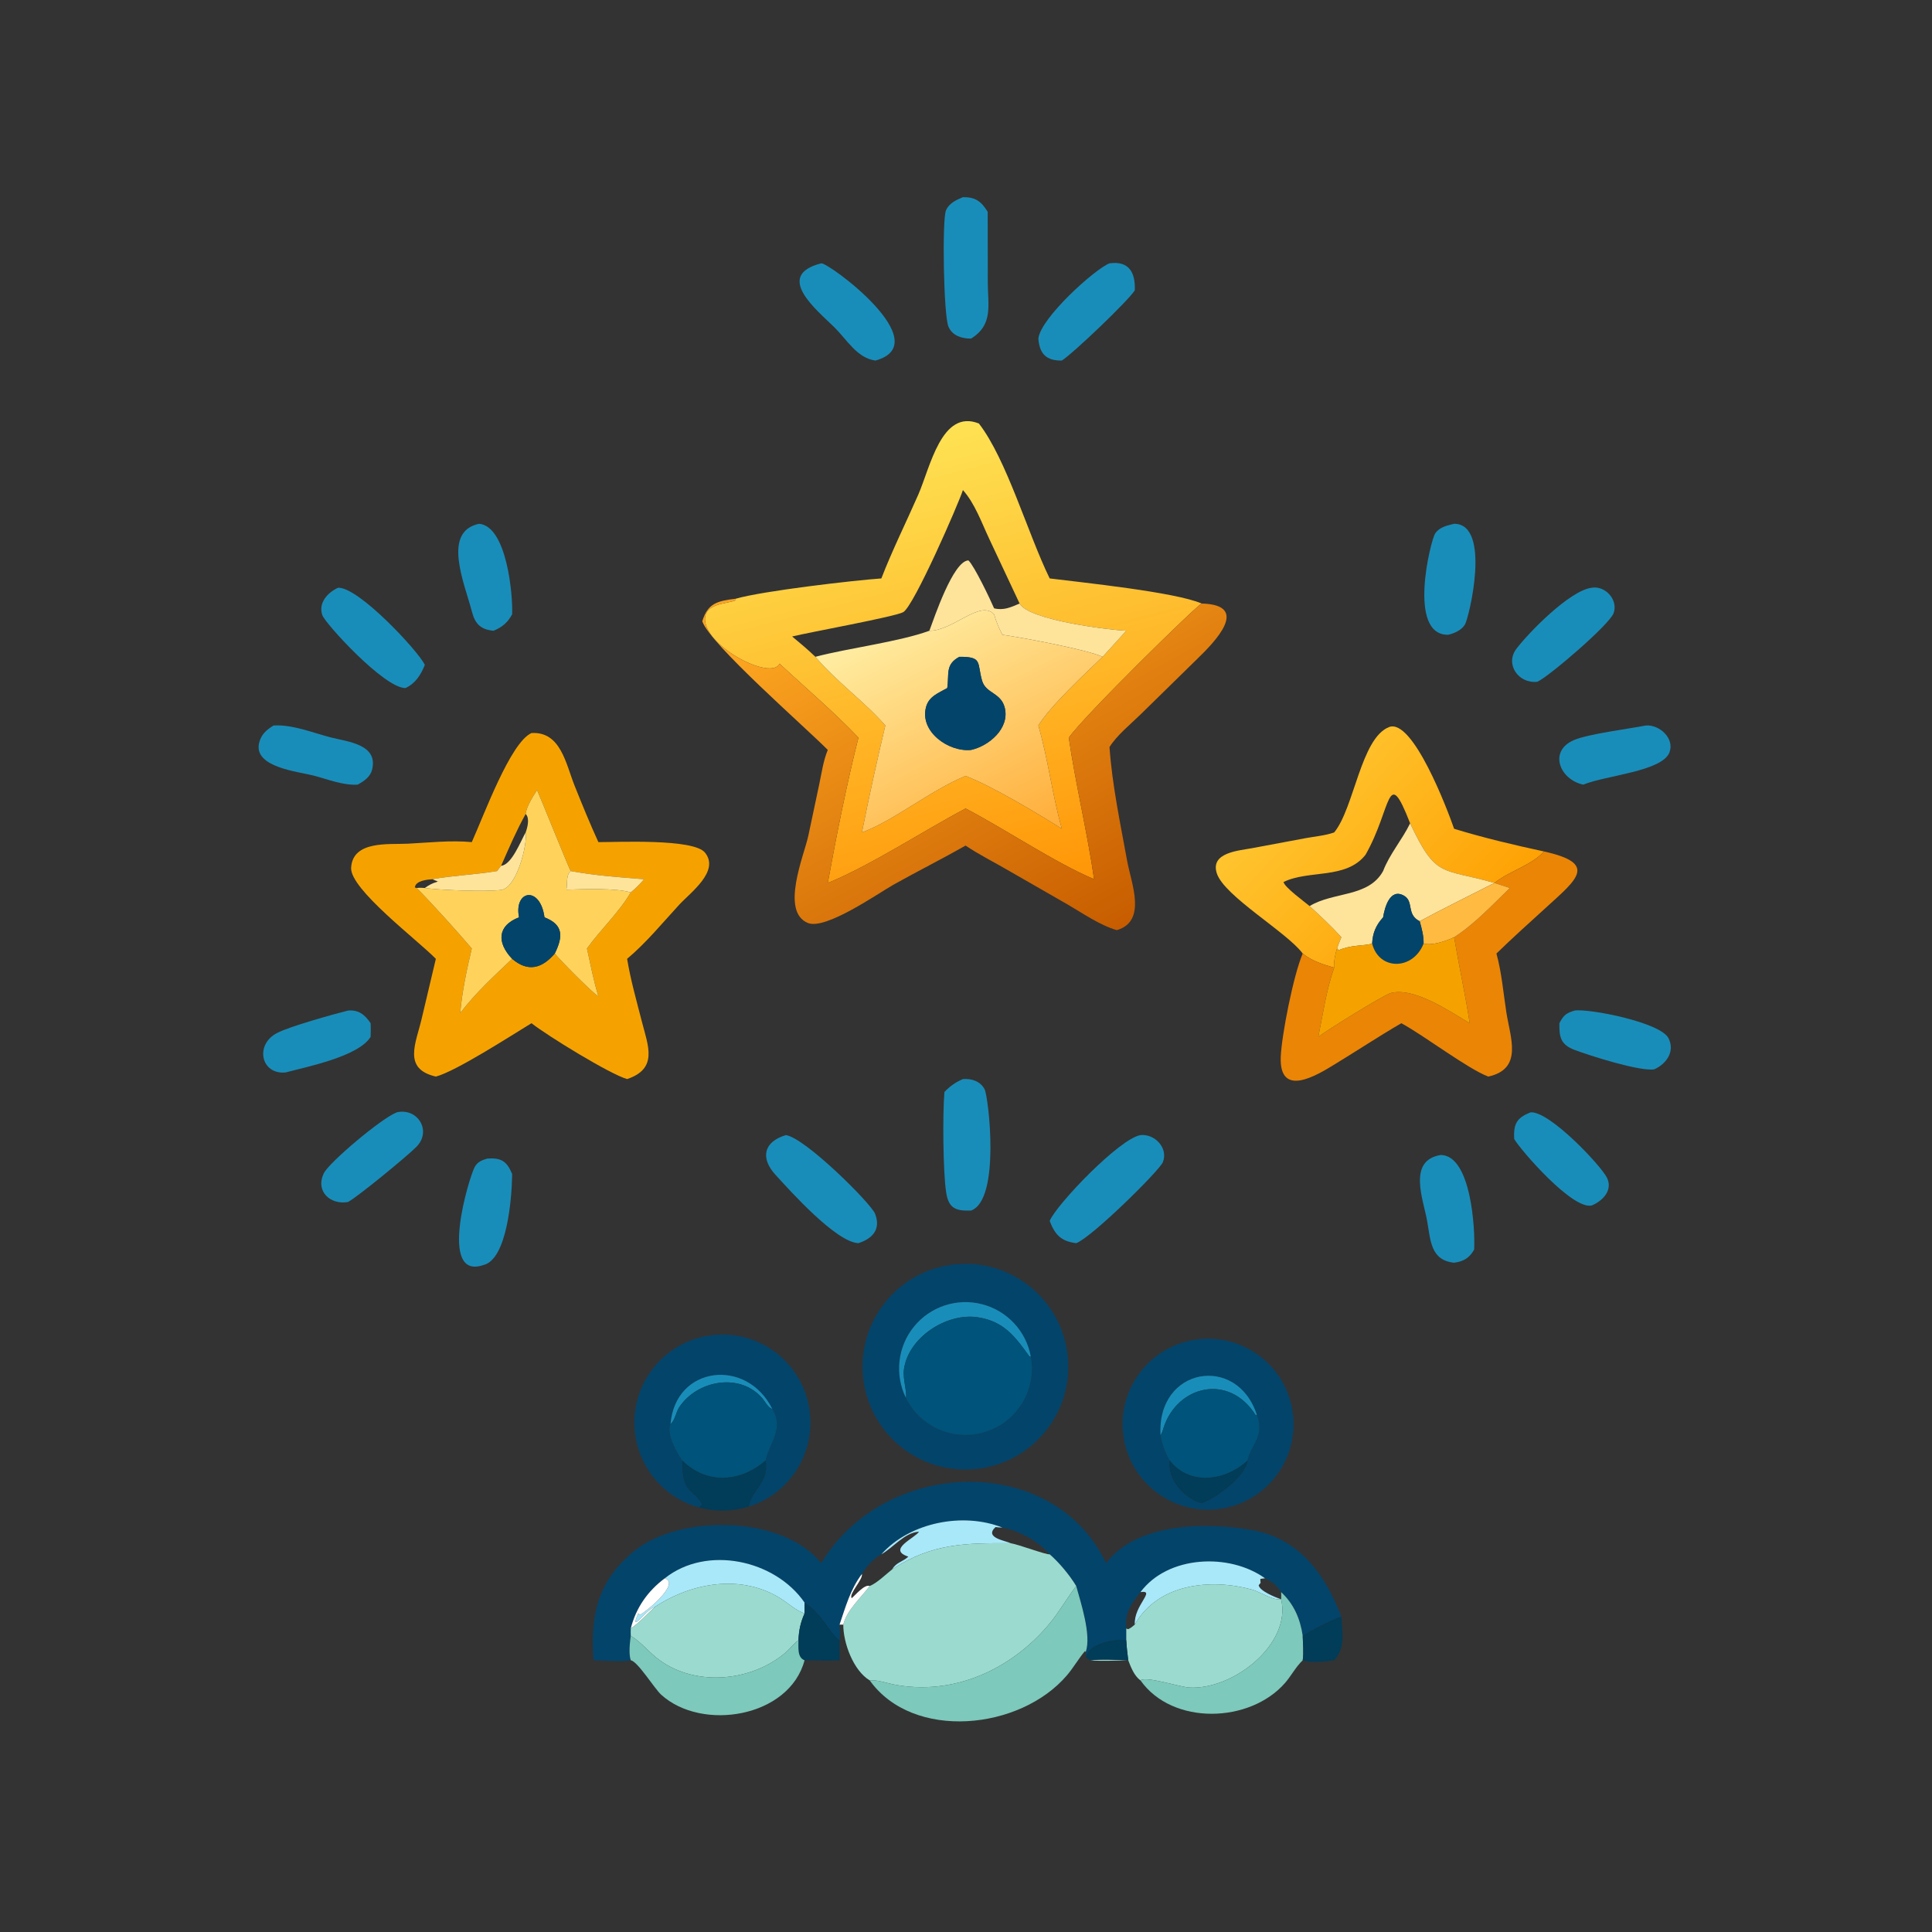 <?xml version="1.0" encoding="utf-8" ?>
<svg xmlns="http://www.w3.org/2000/svg" xmlns:xlink="http://www.w3.org/1999/xlink" width="1024" height="1024">
	<rect width="100%" height="100%" fill="#333333" stroke="none"/>
	<path fill="#198DB9" transform="scale(2 2)" d="M257.337 89.73C254.935 89.736 252.434 89.022 251.365 86.61C250.051 83.645 249.641 58.295 250.687 55.769C251.466 53.887 253.418 52.975 255.183 52.252C258.423 52.206 260.006 53.302 261.747 56.123L261.772 74.73C261.775 80.913 263.301 86.037 257.337 89.73Z"/>
	<path fill="#198DB9" transform="scale(2 2)" d="M275.178 89.73C275.763 84.255 290.179 71.264 294.029 69.785C299.2 69.073 300.916 72.213 300.732 76.927C299.168 79.558 284.206 93.828 281.386 95.552C277.238 95.599 275.489 93.746 275.178 89.73Z"/>
	<path fill="#198DB9" transform="scale(2 2)" d="M231.995 95.552C227.115 94.898 224.386 89.95 221.138 86.755C216.468 82.161 205.017 72.999 217.633 69.785C219.582 69.55 248.566 90.982 231.995 95.552Z"/>
	<defs>
		<linearGradient id="gradient_0" gradientUnits="userSpaceOnUse" x1="271.3" y1="236.899" x2="239.931" y2="115.773">
			<stop offset="0" stop-color="#FF9607"/>
			<stop offset="1" stop-color="#FEE253"/>
		</linearGradient>
	</defs>
	<path fill="url(#gradient_0)" transform="scale(2 2)" d="M194.941 158.677C202.109 156.591 226.369 153.793 233.569 153.29C236.477 145.766 240.123 138.466 243.358 131.072C246.53 123.824 249.529 108.281 259.42 112.234C266.779 121.739 272.347 141.366 278.175 153.29C286.351 154.319 311.588 156.905 318.451 159.943C317.278 160.304 287.428 189.556 283.241 195.493C285.076 208.048 288.136 220.447 289.946 233.002C279.602 228.639 266.381 219.722 255.891 214.259C244.897 220.08 230.517 229.474 219.373 233.99C221.565 221.913 224.469 207.379 227.494 195.493C221.193 188.827 213.408 182.24 206.602 175.891C204.455 180.37 187.565 171.787 186.855 164.515C186.391 159.765 192.691 160.109 194.986 159.065L194.941 158.677ZM270.207 159.943L262.133 142.746C260.113 138.459 258.364 133.448 255.183 129.87C254.013 133.503 242.231 160.558 239.376 162.222C237.339 163.41 214.388 167.576 209.928 168.675C212.02 170.427 214.124 172.156 216.081 174.06C221.913 180.889 229.033 185.839 234.623 192.266C232.397 201.642 230.301 211.157 228.411 220.608C237.143 217.342 246.342 209.596 255.891 205.623C263.19 208.479 274.575 215.341 281.386 219.632C278.878 210.61 277.753 201.247 275.178 192.266C278.34 187.081 287.555 178.524 292.207 174.06L298.473 167.159C293.628 166.916 272.593 164.334 270.207 159.943Z"/>
	<path fill="#198DB9" transform="scale(2 2)" d="M130.791 167.159C127.513 166.847 125.949 165.448 125.105 162.228C123.088 154.532 117.074 140.875 126.964 138.809C134.357 139.446 135.955 157.836 135.719 162.806C134.475 165.058 133.121 166.172 130.791 167.159Z"/>
	<path fill="#198DB9" transform="scale(2 2)" d="M383.818 168.22C372.828 168.414 379.176 143.135 380.311 141.412C381.463 139.662 383.471 139.276 385.354 138.809C395.333 138.796 389.292 163.854 388.197 165.558C387.239 167.049 385.464 167.806 383.818 168.22Z"/>
	<path fill="#FEE49B" transform="scale(2 2)" d="M270.207 159.943C272.593 164.334 293.628 166.916 298.473 167.159L292.207 174.06C288.185 172.17 270.733 168.93 265.645 168.22C264.742 166.488 263.972 164.689 263.447 162.806C259.757 158.825 252.497 167.242 246.291 167.159C247.573 163.764 252.586 148.675 256.636 148.512C258.143 149.855 262.451 158.865 263.447 161.217C266.023 161.832 267.874 160.929 270.207 159.943Z"/>
	<path fill="#198DB9" transform="scale(2 2)" d="M407.429 180.671C402.409 181.261 398.755 176.006 401.885 171.905C405.164 167.608 415.972 156.498 421.819 155.759C425.388 155.132 428.912 158.959 427.623 162.491C426.505 165.556 410.503 179.277 407.429 180.671Z"/>
	<path fill="#198DB9" transform="scale(2 2)" d="M107.468 182.341C101.834 182.417 86.23 165.26 85.433 163.051C84.266 159.818 86.84 157.002 89.592 155.759C95.003 155.516 110.741 172.429 112.589 176.184C111.543 178.825 110.11 181.1 107.468 182.341Z"/>
	<defs>
		<linearGradient id="gradient_1" gradientUnits="userSpaceOnUse" x1="292.564" y1="247.857" x2="239.274" y2="150.313">
			<stop offset="0" stop-color="#C75D00"/>
			<stop offset="1" stop-color="#FCA420"/>
		</linearGradient>
	</defs>
	<path fill="url(#gradient_1)" transform="scale(2 2)" d="M186.116 164.656C187.526 159.855 190.184 159.245 194.941 158.677L194.986 159.065C192.691 160.109 186.391 159.765 186.855 164.515C187.565 171.787 204.455 180.37 206.602 175.891C213.408 182.24 221.193 188.827 227.494 195.493C224.469 207.379 221.565 221.913 219.373 233.99C230.517 229.474 244.897 220.08 255.891 214.259C266.381 219.722 279.602 228.639 289.946 233.002C288.136 220.447 285.076 208.048 283.241 195.493C287.428 189.556 317.278 160.304 318.451 159.943C331.596 160.283 321.808 170.225 317.393 174.508L302.334 189.262C299.667 191.887 295.992 194.829 294.029 197.976C294.72 207.984 296.915 218.296 298.713 228.182C299.786 234.082 304.048 244.143 295.962 246.498C291.432 245.186 286.882 241.983 282.823 239.634L267.18 230.653C263.435 228.458 259.484 226.513 255.891 224.086C249.619 227.651 243.162 230.883 236.865 234.408C232.708 236.735 218.777 246.564 214.073 244.59C206.788 241.534 213.026 226.843 214.197 221.562L217.121 207.778C217.743 204.815 218.199 201.537 219.373 198.74C213.452 192.724 188.263 170.801 186.116 164.656Z"/>
	<defs>
		<linearGradient id="gradient_2" gradientUnits="userSpaceOnUse" x1="272.684" y1="221.827" x2="242.126" y2="161.414">
			<stop offset="0" stop-color="#FFAE3A"/>
			<stop offset="1" stop-color="#FFEDA2"/>
		</linearGradient>
	</defs>
	<path fill="url(#gradient_2)" transform="scale(2 2)" d="M246.291 167.159C252.497 167.242 259.757 158.825 263.447 162.806C263.972 164.689 264.742 166.488 265.645 168.22C270.733 168.93 288.185 172.17 292.207 174.06C287.555 178.524 278.34 187.081 275.178 192.266C277.753 201.247 278.878 210.61 281.386 219.632C274.575 215.341 263.19 208.479 255.891 205.623C246.342 209.596 237.143 217.342 228.411 220.608C230.301 211.157 232.397 201.642 234.623 192.266C229.033 185.839 221.913 180.889 216.081 174.06C225.046 171.703 238.161 170.117 246.291 167.159ZM254.253 174.06C250.409 176.106 251.587 178.663 251.032 182.341C248.739 183.65 246.188 184.525 245.423 187.33C243.636 193.883 251.373 199.345 257.337 198.74C262.094 197.691 267.61 193.018 266.277 187.586C265.262 183.455 261.232 183.848 260.242 180.331C258.899 175.562 260.423 174.033 254.253 174.06Z"/>
	<path fill="#03446B" transform="scale(2 2)" d="M251.032 182.341C251.587 178.663 250.409 176.106 254.253 174.06C260.423 174.033 258.899 175.562 260.242 180.331C261.232 183.848 265.262 183.455 266.277 187.586C267.61 193.018 262.094 197.691 257.337 198.74C251.373 199.345 243.636 193.883 245.423 187.33C246.188 184.525 248.739 183.65 251.032 182.341Z"/>
	<path fill="#198DB9" transform="scale(2 2)" d="M94.781 207.935C90.869 208.182 86.782 206.481 83.043 205.52C78.995 204.479 67.119 203.342 68.672 196.872C69.212 194.621 70.626 193.411 72.492 192.266C77.394 191.941 82.825 194.167 87.516 195.387C92.049 196.565 100.368 197.209 98.585 204.04C98.087 205.946 96.406 207.049 94.781 207.935Z"/>
	<path fill="#198DB9" transform="scale(2 2)" d="M419.574 207.935C413.384 206.636 410.229 199.031 417.154 196.11C420.977 194.498 431.38 193.191 436.166 192.266C439.756 191.968 443.866 195.698 442.416 199.409C440.455 204.425 425.697 205.453 419.574 207.935Z"/>
	<defs>
		<linearGradient id="gradient_3" gradientUnits="userSpaceOnUse" x1="386.031" y1="248.882" x2="343.056" y2="207.621">
			<stop offset="0" stop-color="#FEA205"/>
			<stop offset="1" stop-color="#FFC42E"/>
		</linearGradient>
	</defs>
	<path fill="url(#gradient_3)" transform="scale(2 2)" d="M373.699 218.188C367.523 202.364 368.909 214.19 361.877 226.529C356.714 233.118 346.845 230.454 340.147 233.743C340.408 235.133 345.724 238.998 347.063 240.12C349.978 242.8 352.832 245.423 355.473 248.381C355.083 249.361 354.638 250.347 354.342 251.359C353.86 252.666 353.411 255.065 353.569 256.456C350.526 255.533 347.745 254.726 345.234 252.692C341.04 247.035 324.434 237.503 322.469 231.443C320.671 225.898 328.316 225.436 331.833 224.773L346.026 222.117C348.548 221.655 351.132 221.452 353.569 220.608C358.879 214.162 360.633 195.615 368.096 192.685C374.396 190.212 383.647 214.689 385.354 219.632C393.073 222.008 401.272 223.94 409.168 225.646C405.822 229.386 399.908 230.845 396.056 233.99L396.056 233.99C381.933 229.952 380.637 232.894 373.699 218.188Z"/>
	<path fill="#F5A201" transform="scale(2 2)" d="M125.028 223.17C128.241 216.077 135.259 196.755 140.848 194.266C148.612 193.783 149.974 202.484 152.272 208.21C154.284 213.225 156.329 218.256 158.577 223.17C163.511 223.196 183.733 222.189 186.805 225.925C190.857 230.852 182.944 236.554 179.962 239.799C175.529 244.624 171.215 249.881 166.192 254.102C167.113 259.704 168.707 265.274 170.114 270.776C171.745 277.152 174.454 283.197 166.192 285.963C161.778 284.746 145.045 274.479 140.848 271.16C135.318 274.531 120.761 283.942 115.505 285.304C106.617 283.251 110.252 276.437 111.77 269.879L115.505 254.102C110.764 249.203 92.741 235.644 93.052 229.977C93.452 222.691 103.025 223.844 108.081 223.588C113.649 223.306 119.468 222.641 125.028 223.17ZM142.322 209.356C141.219 211.125 139.562 213.615 139.306 215.703C136.83 220.17 134.858 224.775 132.806 229.443C132.424 229.897 132.08 230.354 131.738 230.837C126.086 231.786 119.884 232.026 114.603 233.002C113.196 233.096 110.171 233.37 109.935 235.164C110.097 235.224 110.254 235.322 110.426 235.328C114.679 239.631 121.091 246.731 125.028 251.359C123.701 256.928 122.462 262.77 121.959 268.475C126.09 263.062 130.776 258.79 135.719 254.102C139.885 257.659 143.594 256.703 147.027 252.692C148.04 254.05 157.226 263.372 158.577 264.029C157.315 259.949 156.475 255.534 155.553 251.359C159.18 246.311 164.013 241.844 167.157 236.509C168.462 235.394 169.579 234.328 170.675 233.002C164.151 232.486 157.696 232.038 151.252 230.837C150.903 230.472 143.399 211.766 142.322 209.356Z"/>
	<path fill="#FFD35B" transform="scale(2 2)" d="M139.306 215.703C139.562 213.615 141.219 211.125 142.322 209.356C143.399 211.766 150.903 230.472 151.252 230.837C149.969 231.798 150.386 234.313 150.1 235.773C154.387 235.639 163.277 235.284 167.157 236.509C164.013 241.844 159.18 246.311 155.553 251.359C156.475 255.534 157.315 259.949 158.577 264.029C157.226 263.372 148.04 254.05 147.027 252.692C149.227 248.218 149.358 245.065 144.293 243.102C143.161 234.616 136.136 235.884 137.546 243.102C131.87 245.258 131.551 249.724 135.719 254.102C130.776 258.79 126.09 263.062 121.959 268.475C122.462 262.77 123.701 256.928 125.028 251.359C121.091 246.731 114.679 239.631 110.426 235.328C111.177 235.238 111.836 235.258 112.589 235.328C116.798 235.923 128.784 236.358 132.815 235.841C136.963 235.308 139.835 223.702 139.306 220.608C139.783 219.318 140.449 216.798 139.306 215.703Z"/>
	<path fill="#FEE49B" transform="scale(2 2)" d="M366.539 230.837C368.241 226.364 371.599 222.523 373.699 218.188C380.637 232.894 381.933 229.952 396.056 233.99C389.611 237.275 382.498 240.742 376.235 244.137C372.669 242.372 374.718 238.941 372.147 237.413C368.339 235.149 366.922 240.631 366.539 243.102C364.628 245.213 363.779 247.215 363.63 250.062C361.376 250.741 358.142 250.318 354.755 251.82L354.342 251.359C354.638 250.347 355.083 249.361 355.473 248.381C352.832 245.423 349.978 242.8 347.063 240.12C353.35 236.276 362.664 237.852 366.539 230.837Z"/>
	<path fill="#FEE49B" transform="scale(2 2)" d="M132.806 229.443C135.641 229.171 138.008 222.826 139.306 220.608C139.835 223.702 136.963 235.308 132.815 235.841C128.784 236.358 116.798 235.923 112.589 235.328C113.589 234.592 114.596 234.041 115.797 233.717L115.894 233.549L116.527 233.661C115.827 233.523 115.235 233.318 114.603 233.002C119.884 232.026 126.086 231.786 131.738 230.837C132.08 230.354 132.424 229.897 132.806 229.443Z"/>
	<path fill="#EB8506" transform="scale(2 2)" d="M409.168 225.646C423.517 228.829 417.962 233.001 409.756 240.475C405.333 244.504 400.862 248.52 396.573 252.692C397.96 257.75 398.396 263.076 399.195 268.251C400.239 275.025 403.703 283.258 394.41 285.304C388.964 283.25 377.536 274.52 371.371 271.16C365.357 274.658 359.524 278.524 353.575 282.14C349.128 284.844 338.964 291.186 339.412 280.071C339.64 274.383 342.756 258.446 345.234 252.692C347.745 254.726 350.526 255.533 353.569 256.456C351.501 262.313 350.608 268.696 349.37 274.776C351.17 273.304 366.688 263.617 368.672 263.128C374.828 261.611 384.168 267.981 389.493 271.16C388.321 263.542 386.641 255.988 385.354 248.381C390.743 244.922 395.544 239.777 400.124 235.328L396.056 233.99C399.908 230.845 405.822 229.386 409.168 225.646Z"/>
	<path fill="#FEE49B" transform="scale(2 2)" d="M150.1 235.773C150.386 234.313 149.969 231.798 151.252 230.837C157.696 232.038 164.151 232.486 170.675 233.002C169.579 234.328 168.462 235.394 167.157 236.509C163.277 235.284 154.387 235.639 150.1 235.773Z"/>
	<path fill="#FFBA42" transform="scale(2 2)" d="M396.056 233.99L396.056 233.99L400.124 235.328C395.544 239.777 390.743 244.922 385.354 248.381C383.273 249.377 379.547 250.659 377.27 250.062C377.291 247.965 376.795 246.139 376.235 244.137C382.498 240.742 389.611 237.275 396.056 233.99Z"/>
	<path fill="#03446B" transform="scale(2 2)" d="M366.539 243.102C366.922 240.631 368.339 235.149 372.147 237.413C374.718 238.941 372.669 242.372 376.235 244.137C376.795 246.139 377.291 247.965 377.27 250.062C374.476 257.173 365.442 257.254 363.63 250.062C363.779 247.215 364.628 245.213 366.539 243.102Z"/>
	<path fill="#03446B" transform="scale(2 2)" d="M147.027 252.692C143.594 256.703 139.885 257.659 135.719 254.102C131.551 249.724 131.87 245.258 137.546 243.102C136.136 235.884 143.161 234.616 144.293 243.102C149.358 245.065 149.227 248.218 147.027 252.692Z"/>
	<path fill="#F5A201" transform="scale(2 2)" d="M377.27 250.062C379.547 250.659 383.273 249.377 385.354 248.381C386.641 255.988 388.321 263.542 389.493 271.16C384.168 267.981 374.828 261.611 368.672 263.128C366.688 263.617 351.17 273.304 349.37 274.776C350.608 268.696 351.501 262.313 353.569 256.456C353.411 255.065 353.86 252.666 354.342 251.359L354.755 251.82C358.142 250.318 361.376 250.741 363.63 250.062C365.442 257.254 374.476 257.173 377.27 250.062Z"/>
	<path fill="#198DB9" transform="scale(2 2)" d="M413.258 271.16L413.493 270.722C414.497 268.893 415.307 268.407 417.297 267.81C420.971 267.214 440.046 270.903 442.176 275.142C443.945 278.665 441.622 281.92 438.413 283.375C434.667 284.026 421.213 279.727 417.283 278.24C413.66 276.868 413.171 274.912 413.258 271.16Z"/>
	<path fill="#198DB9" transform="scale(2 2)" d="M75.631 284.219C69.119 284.791 67.491 276.827 73.415 273.759C76.805 272.003 88.066 268.862 92.229 267.81C95.02 267.566 96.673 268.884 98.219 271.16C98.288 272.363 98.24 273.571 98.219 274.776C95.044 279.973 81.327 282.711 75.631 284.219Z"/>
	<path fill="#198DB9" transform="scale(2 2)" d="M250.286 289.375C251.785 287.836 253.206 286.82 255.183 285.963C257.47 285.794 259.812 286.513 260.939 288.689C261.956 290.654 265.221 318.001 257.337 320.807C253.134 320.977 251.364 320.122 250.729 315.911C249.926 310.587 249.773 295.313 250.286 289.375Z"/>
	<path fill="#198DB9" transform="scale(2 2)" d="M92.229 318.542C87.622 319.381 83.461 315.757 85.839 310.891C87.215 308.074 100.969 296.414 105.156 294.778C110.606 293.508 114.506 299.622 110.409 303.864C108.175 306.176 94.822 317.157 92.229 318.542Z"/>
	<path fill="#198DB9" transform="scale(2 2)" d="M401.276 301.847C401.076 297.953 401.851 296.241 405.644 294.778C410.691 294.454 424.291 308.901 425.867 312.124C427.492 315.444 424.697 318.287 421.819 319.46C416.78 320.688 403.116 304.961 401.276 301.847Z"/>
	<path fill="#198DB9" transform="scale(2 2)" d="M227.494 329.45C221.626 329.226 209.56 315.77 205.525 311.353C201.364 306.798 202.47 302.518 208.277 300.816C213.361 301.522 230.83 318.91 231.905 321.662C233.493 325.723 231.301 328.216 227.494 329.45Z"/>
	<path fill="#198DB9" transform="scale(2 2)" d="M278.175 323.555C280.064 319.101 296.693 301.733 302.238 300.816C305.991 300.412 309.668 304.218 308.173 307.979C307.29 310.2 289.29 327.967 285.205 329.45C281.274 328.958 279.596 327.311 278.175 323.555Z"/>
	<path fill="#198DB9" transform="scale(2 2)" d="M385.354 334.634C379.123 333.982 379.132 328.765 378.198 323.521C377.179 317.796 372.956 307.513 381.815 306.084C389.885 306.169 390.971 325.886 390.665 331.161C389.403 333.366 387.918 334.286 385.354 334.634Z"/>
	<path fill="#198DB9" transform="scale(2 2)" d="M128.086 335.252C115.993 339.377 124.37 311.829 125.806 309.256C126.561 307.903 127.706 307.459 129.12 307.034C132.74 306.777 134.296 307.668 135.719 311.101C135.719 311.193 135.72 311.284 135.718 311.375L135.707 311.831C135.626 317.183 134.434 333.794 128.086 335.252Z"/>
	<path fill="#03446B" transform="scale(2 2)" d="M258.672 389.296C243.774 390.849 230.414 380.09 228.754 365.203C227.095 350.317 237.758 336.88 252.632 335.114C267.658 333.33 281.261 344.125 282.938 359.163C284.614 374.201 273.721 387.727 258.672 389.296ZM273.179 359.504C271.943 352.74 266.881 347.315 260.218 345.615C253.556 343.914 246.514 346.249 242.186 351.592C237.859 356.936 237.04 364.31 240.088 370.473C243.98 378.34 253.072 382.138 261.403 379.376C269.734 376.614 274.757 368.137 273.179 359.504Z"/>
	<path fill="#198DB9" transform="scale(2 2)" d="M240.088 370.473C237.04 364.31 237.859 356.936 242.186 351.592C246.514 346.249 253.556 343.914 260.218 345.615C266.881 347.315 271.943 352.74 273.179 359.504L272.833 359.511C269.042 354.229 266.021 350.109 259.034 349.081C250.85 347.876 240.693 354.417 239.553 362.916C239.214 365.448 240.391 368.711 240.088 370.473Z"/>
	<path fill="#00537A" transform="scale(2 2)" d="M273.179 359.504C274.757 368.137 269.734 376.614 261.403 379.376C253.072 382.138 243.98 378.34 240.088 370.473C240.391 368.711 239.214 365.448 239.553 362.916C240.693 354.417 250.85 347.876 259.034 349.081C266.021 350.109 269.042 354.229 272.833 359.511L273.179 359.504Z"/>
	<path fill="#03446B" transform="scale(2 2)" d="M204.679 373.406C197.969 359.751 178.97 361.88 177.687 377.39C176.549 380.049 179.339 384.867 180.805 387.039C180.668 396.44 183.941 394.323 186.014 398.712L185.212 399.481C174.041 396.383 166.839 385.552 168.304 374.052C169.769 362.552 179.455 353.873 191.046 353.674C202.637 353.475 212.616 361.818 214.474 373.261C216.332 384.704 209.506 395.775 198.447 399.254C199.068 394.99 204.032 392.759 202.887 387.039C203.937 382.133 207.858 378.728 204.679 373.406Z"/>
	<path fill="#03446B" transform="scale(2 2)" d="M323.178 399.871C310.847 401.534 299.483 392.938 297.728 380.619C295.972 368.301 304.483 356.873 316.788 355.025C329.224 353.157 340.802 361.778 342.576 374.229C344.35 386.679 335.641 398.191 323.178 399.871ZM333.085 374.961C327.869 358.731 306.513 362.311 307.549 380.336C307.98 382.801 308.761 384.871 309.981 387.039C309.128 391.925 314.009 397.295 318.451 398.398C322.182 397.104 330.364 391.129 330.625 387.039C331.246 383.11 335.322 380.836 333.085 374.961Z"/>
	<path fill="#198DB9" transform="scale(2 2)" d="M177.687 377.39C178.97 361.88 197.969 359.751 204.679 373.406C203.479 372.967 202.832 371.517 202.043 370.589C196.14 363.644 184.722 365.766 179.981 372.958C179.165 374.197 178.824 376.529 177.687 377.39Z"/>
	<path fill="#198DB9" transform="scale(2 2)" d="M307.549 380.336C306.513 362.311 327.869 358.731 333.085 374.961L332.738 374.989C325.689 363.843 312.065 367.195 308.411 378.227C308.172 378.947 308.021 379.73 307.549 380.336Z"/>
	<path fill="#00537A" transform="scale(2 2)" d="M204.679 373.406C207.858 378.728 203.937 382.133 202.887 387.039C196.287 392.843 187.254 393.48 180.805 387.039C179.339 384.867 176.549 380.049 177.687 377.39C178.824 376.529 179.165 374.197 179.981 372.958C184.722 365.766 196.14 363.644 202.043 370.589C202.832 371.517 203.479 372.967 204.679 373.406Z"/>
	<path fill="#00537A" transform="scale(2 2)" d="M333.085 374.961C335.322 380.836 331.246 383.11 330.625 387.039C324.905 392.402 315.333 393.891 309.981 387.039C308.761 384.871 307.98 382.801 307.549 380.336C308.021 379.73 308.172 378.947 308.411 378.227C312.065 367.195 325.689 363.843 332.738 374.989L333.085 374.961Z"/>
	<path fill="#013C58" transform="scale(2 2)" d="M180.805 387.039C187.254 393.48 196.287 392.843 202.887 387.039C204.032 392.759 199.068 394.99 198.447 399.254C194.15 400.606 189.553 400.685 185.212 399.481L186.014 398.712C183.941 394.323 180.668 396.44 180.805 387.039Z"/>
	<path fill="#013C58" transform="scale(2 2)" d="M309.981 387.039C315.333 393.891 324.905 392.402 330.625 387.039C330.364 391.129 322.182 397.104 318.451 398.398C314.009 397.295 309.128 391.925 309.981 387.039Z"/>
	<path fill="#03446B" transform="scale(2 2)" d="M265.645 404.819C255.269 400.701 241.149 403.389 233.569 411.904C231.652 412.874 229.476 415.232 228.411 417.128C225.357 421.149 224.097 425.834 222.489 430.54C222.498 431.797 222.713 433.489 222.489 434.691C219.87 432.73 217.933 427.698 213.212 424.695C205.408 413.348 187.257 409.422 176.176 418.264C171.636 421.652 168.559 426.056 167.157 431.57C167.155 432.205 167.117 432.868 167.157 433.5C166.924 435.367 166.563 438.201 167.157 439.993C165.279 440.507 159.549 440.016 157.279 439.993C156.441 428.235 158.22 419.082 168.041 411.058C179.933 401.342 207.222 401.356 217.633 414.25C234.605 386.101 279.192 384.941 293.123 414.25C301.374 403.309 320.359 403.321 332.345 405.601C344.449 407.903 351.336 417.451 355.473 428.456C353.456 428.902 347.061 432.24 345.234 433.5C344.569 428.976 342.879 425.063 339.516 421.926C338.275 420.06 337.257 419.239 335.244 418.264C325.815 411.48 309.472 412.186 302.238 421.926C299.745 425.13 298.059 427.359 298.473 431.57L298.473 434.691C295.556 434.107 288.451 435.571 287.731 439.169L287.731 437.77C289.29 433.373 286.382 424.606 285.205 420.304C283.475 417.442 280.69 414.08 278.175 411.904C275.008 408.352 270.291 405.742 265.645 404.819Z"/>
	<path fill="#A8E8F9" transform="scale(2 2)" d="M265.645 404.819C265.03 404.798 264.438 404.772 263.827 404.69C260.724 407.535 266.463 408.285 267.851 408.971C255.846 408.928 247.018 408.979 236.468 415.862C237.492 414.008 239.324 413.875 240.719 412.519C234.954 410.664 242.556 407.565 243.545 405.915C239.756 406.108 236.746 410.126 233.569 411.904C241.149 403.389 255.269 400.701 265.645 404.819Z"/>
	<path fill="#9BDBCF" transform="scale(2 2)" d="M236.468 415.862C247.018 408.979 255.846 408.928 267.851 408.971C269.919 409.292 277.372 412.115 278.175 411.904C280.69 414.08 283.475 417.442 285.205 420.304C282.725 423.574 280.703 427.195 278.077 430.35C267.887 442.587 252.433 449.511 236.711 446.373C234.892 446.01 232.305 445.103 230.482 445.316C226.115 442.717 223.449 435.305 223.481 430.54C224.345 426.797 228.225 423.339 230.482 420.304C232.401 419.548 234.793 417.198 236.468 415.862Z"/>
	<path fill="#A8E8F9" transform="scale(2 2)" d="M176.176 418.264C187.257 409.422 205.408 413.348 213.212 424.695L213.212 427.579C211.028 426.869 209.064 425.043 207.144 423.795C196.745 417.039 183.379 419.323 173.523 425.871C171.419 426.291 166.59 433.445 169.147 427.552L169.604 427.945C171.285 427.121 180.406 419.604 176.176 418.264Z"/>
	<path fill="#A8E8F9" transform="scale(2 2)" d="M335.244 418.264L334.002 418.421C333.977 418.804 334.019 419.089 334.08 419.465L333.566 420.098C333.804 421.634 338.015 423.325 339.516 423.819L339.516 423.819C337.404 424.237 333.949 421.851 331.785 421.256C320.754 418.22 306.796 419.711 300.732 430.54C300.413 425.435 306.48 421.288 302.238 421.926C309.472 412.186 325.815 411.48 335.244 418.264Z"/>
	<path fill="white" transform="scale(2 2)" d="M228.411 417.128C228.753 418.55 224.837 422.447 225.712 423.527C226.696 422.721 229.115 419.757 230.482 420.304C228.225 423.339 224.345 426.797 223.481 430.54L222.489 430.54C224.097 425.834 225.357 421.149 228.411 417.128Z"/>
	<path fill="white" transform="scale(2 2)" d="M167.157 431.57C168.559 426.056 171.636 421.652 176.176 418.264C180.406 419.604 171.285 427.121 169.604 427.945L169.147 427.552C166.59 433.445 171.419 426.291 173.523 425.871C171.526 427.71 169.404 430.111 167.157 431.57Z"/>
	<path fill="#9BDBCF" transform="scale(2 2)" d="M173.523 425.871C183.379 419.323 196.745 417.039 207.144 423.795C209.064 425.043 211.028 426.869 213.212 427.579C212.123 430.046 211.726 432.002 211.591 434.691C210.441 435.465 209.44 436.845 208.366 437.782C199.088 445.881 183.577 447.165 173.853 439.224C171.57 437.359 169.697 435.052 167.157 433.5C167.117 432.868 167.155 432.205 167.157 431.57C169.404 430.111 171.526 427.71 173.523 425.871Z"/>
	<path fill="#7DC9BB" transform="scale(2 2)" d="M285.205 420.304C286.382 424.606 289.29 433.373 287.731 437.77L287.512 437.565C285.808 439.582 284.504 441.91 282.796 443.922C270.376 458.554 241.926 461.383 230.482 445.316C232.305 445.103 234.892 446.01 236.711 446.373C252.433 449.511 267.887 442.587 278.077 430.35C280.703 427.195 282.725 423.574 285.205 420.304Z"/>
	<path fill="#9BDBCF" transform="scale(2 2)" d="M300.732 430.54C306.796 419.711 320.754 418.22 331.785 421.256C333.949 421.851 337.404 424.237 339.516 423.819C342.307 435.713 326.766 447.893 315.181 447.217C312.637 447.068 303.725 444.13 302.238 445.316C300.591 444.157 299.683 441.8 298.997 439.993C295.677 440.038 292.216 440.3 288.916 439.993C292.211 439.641 295.689 439.892 298.997 439.993C298.774 438.225 298.563 436.472 298.473 434.691L298.473 431.57L298.96 431.761C299.659 431.465 300.16 431.022 300.732 430.54Z"/>
	<path fill="#7DC9BB" transform="scale(2 2)" d="M339.516 421.926C342.879 425.063 344.569 428.976 345.234 433.5C345.273 435.572 345.556 437.959 345.234 439.993C343.368 441.769 342.23 444.061 340.557 445.987C331.289 456.657 310.743 457.353 302.238 445.316C303.725 444.13 312.637 447.068 315.181 447.217C326.766 447.893 342.307 435.713 339.516 423.819L339.516 423.819C339.566 423.19 339.529 422.556 339.516 421.926Z"/>
	<path fill="#013C58" transform="scale(2 2)" d="M213.212 424.695C217.933 427.698 219.87 432.73 222.489 434.691L222.489 439.993C219.378 440.157 216.321 440.001 213.212 439.993C211.192 439.24 211.645 436.443 211.591 434.691C211.726 432.002 212.123 430.046 213.212 427.579L213.212 424.695Z"/>
	<path fill="#013C58" transform="scale(2 2)" d="M345.234 433.5C347.061 432.24 353.456 428.902 355.473 428.456C355.709 432.565 356.629 436.672 353.569 439.993C351.25 440.349 347.452 440.783 345.234 439.993C345.556 437.959 345.273 435.572 345.234 433.5Z"/>
	<path fill="#7DC9BB" transform="scale(2 2)" d="M167.157 433.5C169.697 435.052 171.57 437.359 173.853 439.224C183.577 447.165 199.088 445.881 208.366 437.782C209.44 436.845 210.441 435.465 211.591 434.691C211.645 436.443 211.192 439.24 213.212 439.993C209.211 455.144 186.031 458.963 175.208 449.104C173.41 447.465 168.973 440.244 167.157 439.993C166.563 438.201 166.924 435.367 167.157 433.5Z"/>
	<path fill="#013C58" transform="scale(2 2)" d="M287.731 439.169C288.451 435.571 295.556 434.107 298.473 434.691C298.563 436.472 298.774 438.225 298.997 439.993C295.689 439.892 292.211 439.641 288.916 439.993L287.731 439.169Z"/>
</svg>
